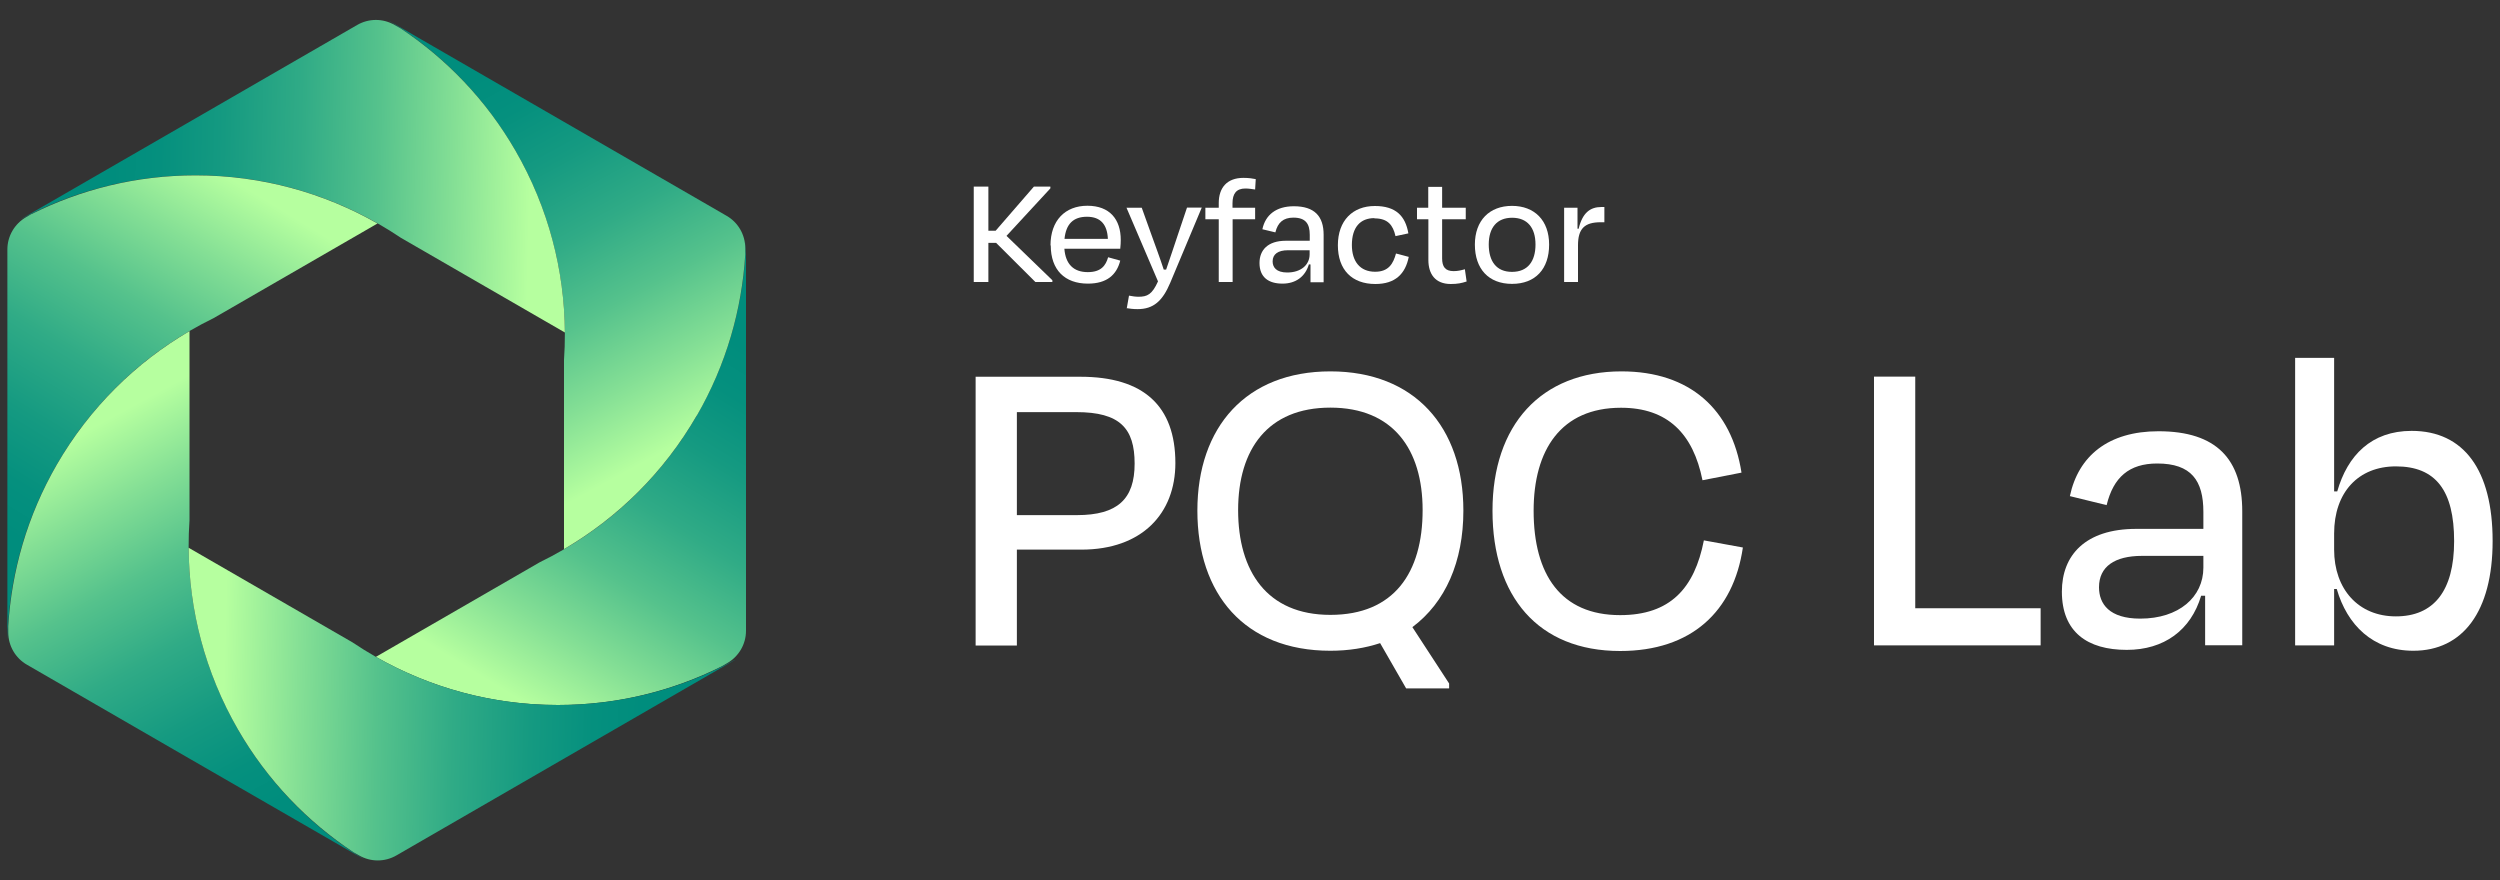 <?xml version="1.0" encoding="UTF-8"?>
<svg xmlns="http://www.w3.org/2000/svg" xmlns:xlink="http://www.w3.org/1999/xlink" id="a" width="200" height="70.42" viewBox="0 0 200 70.42">
  <rect x="0" y="0" width="200" height="70.42" fill="#333333" stroke="none"/>
  <defs>
    <linearGradient id="b" x1="-2897.99" y1="1520.6" x2="-2868.85" y2="1472.9" gradientTransform="translate(-2835.7 1544.04) rotate(-180)" gradientUnits="userSpaceOnUse">
      <stop offset=".09" stop-color="#008d7d"></stop>
      <stop offset=".16" stop-color="#05907e"></stop>
      <stop offset=".25" stop-color="#159a81"></stop>
      <stop offset=".36" stop-color="#30ab86"></stop>
      <stop offset=".47" stop-color="#55c28c"></stop>
      <stop offset=".58" stop-color="#84df95"></stop>
      <stop offset=".69" stop-color="#b6ff9f"></stop>
    </linearGradient>
    <linearGradient id="c" x1="-2812.08" y1="-101.8" x2="-2782.95" y2="-149.51" gradientTransform="translate(-1458.19 2385.92) rotate(120)" xlink:href="#b"></linearGradient>
    <linearGradient id="d" x1="-1364.09" y1="-838.61" x2="-1334.96" y2="-886.31" gradientTransform="translate(-40.34 1613.91) rotate(60)" xlink:href="#b"></linearGradient>
    <linearGradient id="e" x1="-2" y1="46.99" x2="27.13" y2="-.72" gradientTransform="matrix(1,0,0,1,0,0)" xlink:href="#b"></linearGradient>
    <linearGradient id="f" x1="-87.9" y1="1669.39" x2="-58.77" y2="1621.68" gradientTransform="translate(-1377.51 -841.89) rotate(-60)" xlink:href="#b"></linearGradient>
    <linearGradient id="g" x1="-1535.89" y1="2406.2" x2="-1506.76" y2="2358.49" gradientTransform="translate(-2795.37 -69.87) rotate(-120)" xlink:href="#b"></linearGradient>
  </defs>
  <path d="m79.71,19.43h-.64v3.13h-1.17v-7.63h1.17v3.53h.58l3.06-3.53h1.32v.14l-3.51,3.8,3.67,3.55v.14h-1.36l-3.14-3.13Z" fill="#fff"></path>
  <path d="m84.04,19.63c0-1.98,1.16-3.17,2.95-3.17s2.67,1.09,2.67,2.73c0,.18-.01.44-.04.71h-4.47c.09,1.21.72,1.87,1.87,1.87,1.07,0,1.44-.53,1.63-1.19l.97.27c-.29,1.13-1.06,1.84-2.59,1.84-1.84,0-2.97-1.09-2.97-3.06Zm1.12-.52h3.47c-.05-1.13-.57-1.77-1.67-1.77s-1.68.58-1.8,1.77Z" fill="#fff"></path>
  <path d="m90.14,24.67l.18-1.02c.27.05.51.09.76.09.7,0,1.09-.18,1.56-1.23l-2.52-5.89h1.22l.76,2.12c.28.78.7,1.91,1,2.83h.19c.32-.95.7-2.05.95-2.82l.72-2.14h1.18l-2.52,6.01c-.62,1.47-1.35,2.11-2.61,2.11-.37,0-.64-.04-.9-.08Z" fill="#fff"></path>
  <path d="m98.61,16.62h1.8v.92h-1.8v5.02h-1.11v-5.02h-1.07v-.92h1.07v-.38c0-1.21.65-2.01,1.97-2.01.44,0,.75.05.99.1l-.05.83c-.28-.04-.52-.08-.78-.08-.72,0-1.03.41-1.03,1.18v.36Z" fill="#fff"></path>
  <path d="m104.82,21.15h-.11c-.29.98-1.05,1.54-2.11,1.54-1.12,0-1.84-.51-1.84-1.65,0-1.03.66-1.78,2.11-1.78h1.91v-.48c0-.89-.34-1.37-1.31-1.37-.8,0-1.25.39-1.44,1.18l-1.04-.25c.24-1.14,1.09-1.84,2.52-1.84,1.65,0,2.38.8,2.38,2.28v3.8h-1.05v-1.41Zm-.05-.8v-.33h-1.74c-.78,0-1.22.31-1.22.89,0,.47.29.89,1.17.89,1.09,0,1.79-.61,1.79-1.45Z" fill="#fff"></path>
  <path d="m109.95,17.45c-1.12,0-1.8.72-1.8,2.15,0,1.31.65,2.14,1.86,2.14,1.09,0,1.45-.66,1.67-1.46l1.02.27c-.27,1.36-1.08,2.17-2.67,2.17-1.87,0-3-1.13-3-3.1s1.18-3.14,2.96-3.14c1.67,0,2.44.79,2.68,2.19l-1.03.22c-.2-.88-.61-1.42-1.68-1.42Z" fill="#fff"></path>
  <path d="m114.26,17.54h-.9v-.92h.9v-1.67h1.11v1.67h1.89v.92h-1.89v3.13c0,.67.25,1.02.92,1.02.32,0,.58-.06.9-.15l.14.98c-.41.13-.72.2-1.27.2-1.25,0-1.79-.81-1.79-1.92v-3.25Z" fill="#fff"></path>
  <path d="m117.99,19.57c0-1.94,1.17-3.1,2.97-3.1s2.97,1.16,2.97,3.1-1.09,3.14-2.97,3.14-2.97-1.21-2.97-3.14Zm1.11-.01c0,1.33.6,2.19,1.86,2.19s1.88-.85,1.88-2.19-.65-2.14-1.87-2.14-1.87.8-1.87,2.14Z" fill="#fff"></path>
  <path d="m125.13,22.56v-5.94h1.07v1.68h.09c.31-1.28.92-1.74,1.83-1.74h.23v1.22h-.3c-1.28,0-1.81.51-1.81,1.84v2.94h-1.11Z" fill="#fff"></path>
  <path d="m81.35,43.97v7.67h-3.3v-21.5h8.38c5.05,0,7.6,2.33,7.6,6.91,0,4.01-2.65,6.92-7.52,6.92h-5.16Zm0-11v8.24h4.8c3.26,0,4.62-1.29,4.62-4.12s-1.18-4.12-4.66-4.12h-4.77Z" fill="#fff"></path>
  <path d="m95.79,40.85c0-6.7,3.91-11.14,10.64-11.14s10.64,4.44,10.64,11.14c0,4.08-1.43,7.34-4.08,9.32l2.94,4.51v.39h-3.44l-2.08-3.62c-1.18.39-2.51.61-3.98.61-6.88,0-10.64-4.55-10.64-11.21Zm18.02-.04c0-4.87-2.37-8.2-7.38-8.2s-7.38,3.33-7.38,8.2,2.29,8.38,7.38,8.38,7.38-3.37,7.38-8.38Z" fill="#fff"></path>
  <path d="m119.4,40.85c0-6.84,3.87-11.14,10.32-11.14,5.48,0,8.81,3.05,9.6,8.1l-3.12.61c-.75-3.73-2.79-5.8-6.52-5.8-4.8,0-6.99,3.37-6.99,8.24,0,5.12,2.19,8.35,6.92,8.35,4.01,0,5.95-2.15,6.7-5.98l3.12.57c-.75,5.12-4.12,8.28-9.82,8.28-6.56,0-10.21-4.37-10.21-11.21Z" fill="#fff"></path>
  <path d="m153.22,48.66h10.03v2.97h-13.33v-21.5h3.3v18.52Z" fill="#fff"></path>
  <path d="m176.41,47.66h-.32c-.82,2.76-2.97,4.33-5.95,4.33-3.15,0-5.19-1.43-5.19-4.66,0-2.9,1.86-5.02,5.95-5.02h5.37v-1.36c0-2.51-.97-3.87-3.69-3.87-2.26,0-3.51,1.11-4.05,3.33l-2.94-.72c.68-3.22,3.08-5.19,7.09-5.19,4.66,0,6.7,2.26,6.7,6.41v10.71h-2.97v-3.98Zm-.14-2.26v-.93h-4.91c-2.19,0-3.44.86-3.44,2.51,0,1.33.82,2.51,3.3,2.51,3.08,0,5.05-1.72,5.05-4.08Z" fill="#fff"></path>
  <path d="m186.73,39.31h.25c.82-2.87,2.72-4.84,5.95-4.84,4.19,0,6.48,3.15,6.48,8.81s-2.4,8.78-6.34,8.78c-3.26,0-5.3-2.08-6.13-4.94h-.21v4.51h-3.12v-23h3.12v10.68Zm9.6,3.98c0-4.05-1.47-5.98-4.66-5.98-3.01,0-4.94,2.08-4.94,5.37v1.29c0,3.15,1.93,5.34,4.94,5.34s4.66-2.01,4.66-6.02Z" fill="#fff"></path>
  <path d="m59.68,35.46v-16.24c-.11,4.78-1.38,9.6-3.94,14.03-3.04,5.27-7.47,9.25-12.56,11.73l-13.11,7.57c4.3,2.45,9.27,3.85,14.56,3.85,4.72,0,9.17-1.12,13.12-3.1l.43-.25c.93-.54,1.5-1.52,1.5-2.59v-15.01h0Z" fill="url(#b)"></path>
  <path d="m55.74,33.26c2.36-4.09,3.61-8.5,3.88-12.91v-.5c0-1.07-.57-2.06-1.5-2.59l-13-7.51h0S31.06,1.63,31.06,1.63c4.09,2.48,7.62,6,10.18,10.43,3.04,5.27,4.27,11.1,3.88,16.74v15.13c4.27-2.5,7.97-6.1,10.62-10.69Z" fill="url(#c)"></path>
  <path d="m32.01,2.25l-.44-.25c-.93-.54-2.07-.54-3,0l-13,7.51h0S1.52,17.62,1.52,17.62c4.19-2.3,9.01-3.6,14.12-3.6,6.09,0,11.74,1.85,16.44,5.01l13.11,7.57c-.03-4.94-1.3-9.95-3.95-14.54-2.36-4.09-5.56-7.38-9.24-9.82Z" fill="url(#d)"></path>
  <path d="m2.52,17.12l-.43.25c-.93.54-1.5,1.52-1.5,2.59v15.01s0,0,0,0v16.24c.11-4.78,1.38-9.6,3.94-14.03,3.04-5.27,7.47-9.25,12.56-11.73l13.11-7.57c-4.3-2.45-9.27-3.85-14.56-3.85-4.72,0-9.17,1.12-13.12,3.1Z" fill="url(#e)"></path>
  <path d="m19.04,58.36c-3.04-5.27-4.27-11.1-3.88-16.74v-15.13c-4.27,2.5-7.97,6.1-10.62,10.69-2.36,4.09-3.61,8.5-3.88,12.91v.5c0,1.07.57,2.06,1.5,2.59l13,7.51h0s14.06,8.11,14.06,8.11c-4.09-2.48-7.62-6-10.18-10.43Z" fill="url(#f)"></path>
  <path d="m58.76,52.8c-4.19,2.3-9.01,3.6-14.12,3.6-6.09,0-11.74-1.85-16.44-5.01l-13.11-7.57c.03,4.94,1.3,9.95,3.95,14.54,2.36,4.09,5.56,7.38,9.24,9.82l.44.25c.93.54,2.07.54,3,0l13-7.51h0s14.06-8.12,14.06-8.12Z" fill="url(#g)"></path>
</svg>
